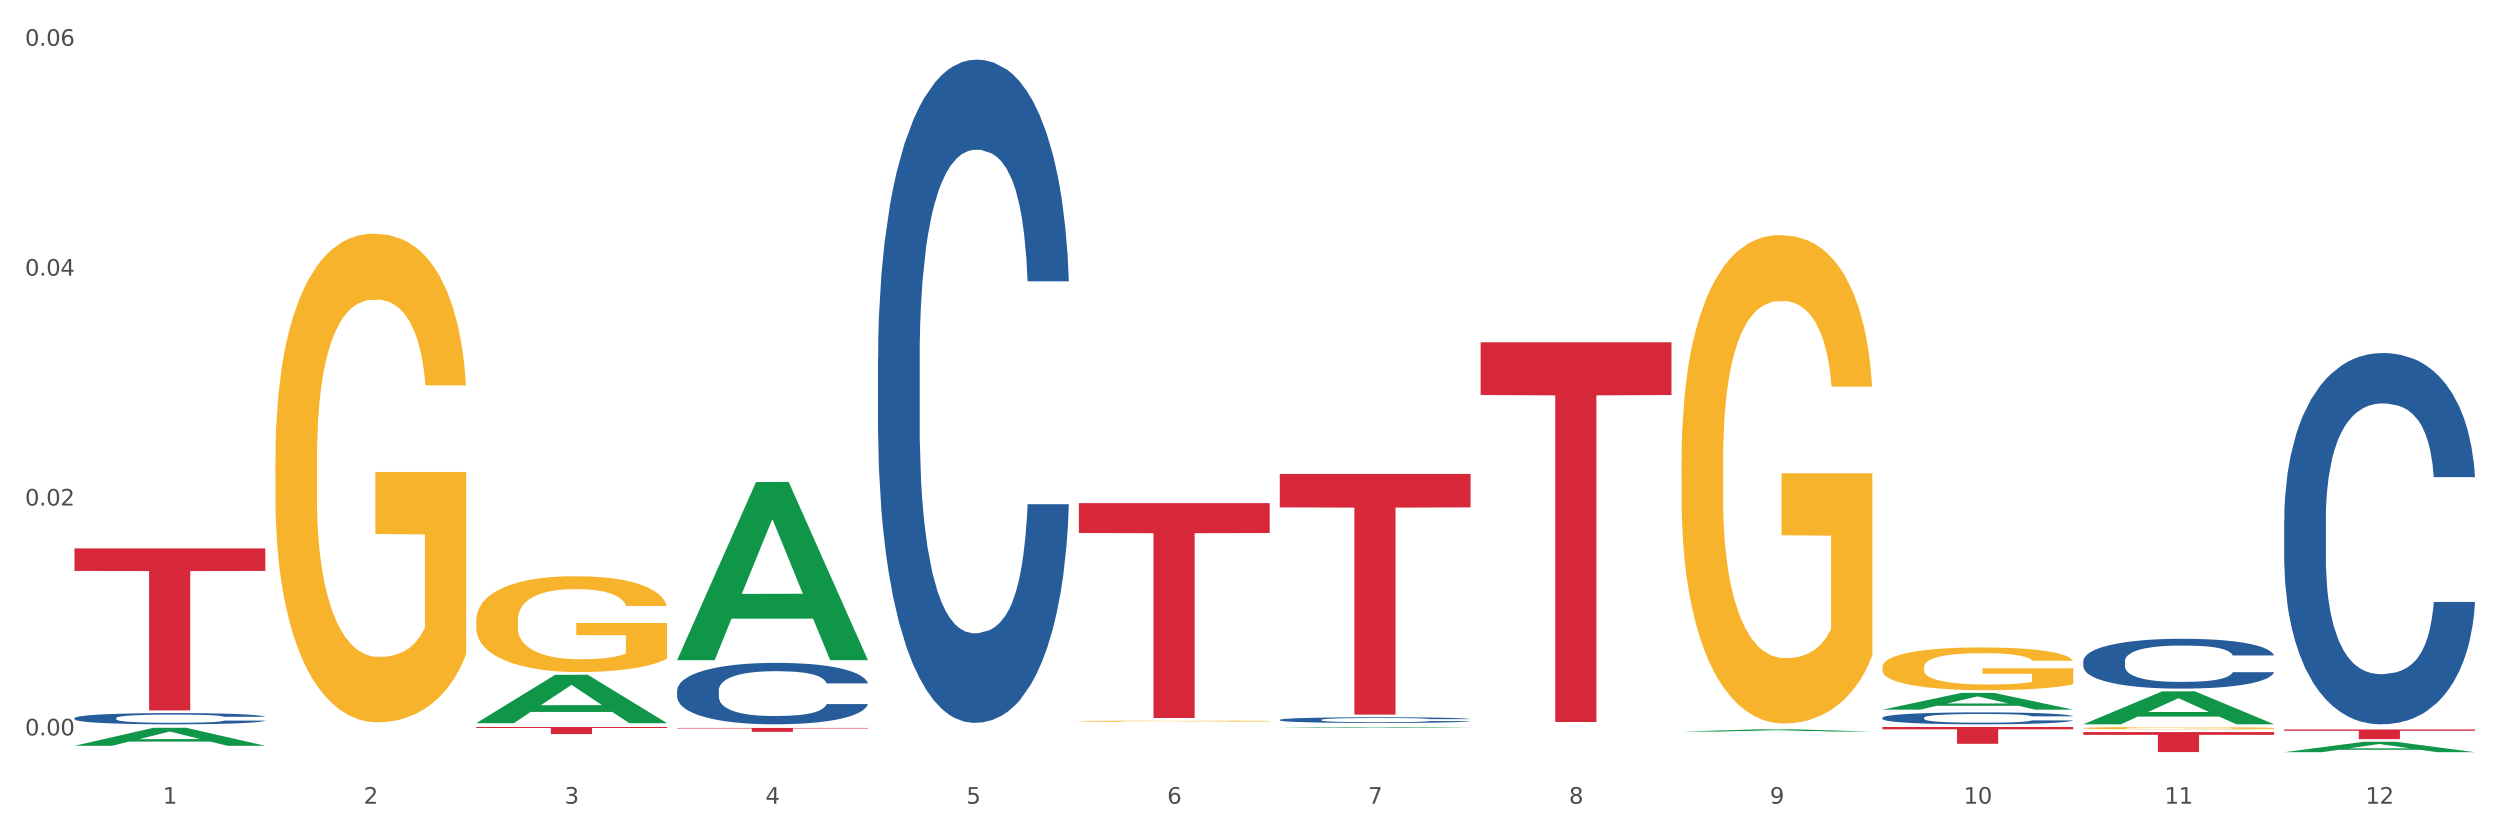 <?xml version="1.0" encoding="utf-8" standalone="no"?>
<!DOCTYPE svg PUBLIC "-//W3C//DTD SVG 1.1//EN"
  "http://www.w3.org/Graphics/SVG/1.1/DTD/svg11.dtd">
<svg xmlns:xlink="http://www.w3.org/1999/xlink" width="1080pt" height="360pt" viewBox="0 0 1080 360" xmlns="http://www.w3.org/2000/svg" version="1.1">
 <rect x="0" y="0" width="1080" height="360" fill="#333333" stroke="none"/>
 <defs>
  <style type="text/css">*{stroke-linejoin: round; stroke-linecap: butt}</style>
 </defs>
 <g id="figure_1">
  <g id="patch_1">
   <path d="M 0 360 
L 1080 360 
L 1080 0 
L 0 0 
z
" style="fill: #ffffff; stroke: #ffffff; stroke-linejoin: miter"/>
  </g>
  <g id="axes_1">
   <g id="matplotlib.axis_1">
    <g id="xtick_1">
     <g id="text_1">
      <!-- 1 -->
      <g style="fill: #4d4d4d" transform="translate(70.342 347.204) scale(0.096 -0.096)">
       <defs>
        <path id="DejaVuSans-31" d="M 794 531 
L 1825 531 
L 1825 4091 
L 703 3866 
L 703 4441 
L 1819 4666 
L 2450 4666 
L 2450 531 
L 3481 531 
L 3481 0 
L 794 0 
L 794 531 
z
" transform="scale(0.016)"/>
       </defs>
       <use xlink:href="#DejaVuSans-31"/>
      </g>
     </g>
    </g>
    <g id="xtick_2">
     <g id="text_2">
      <!-- 2 -->
      <g style="fill: #4d4d4d" transform="translate(157.122 347.204) scale(0.096 -0.096)">
       <defs>
        <path id="DejaVuSans-32" d="M 1228 531 
L 3431 531 
L 3431 0 
L 469 0 
L 469 531 
Q 828 903 1448 1529 
Q 2069 2156 2228 2338 
Q 2531 2678 2651 2914 
Q 2772 3150 2772 3378 
Q 2772 3750 2511 3984 
Q 2250 4219 1831 4219 
Q 1534 4219 1204 4116 
Q 875 4013 500 3803 
L 500 4441 
Q 881 4594 1212 4672 
Q 1544 4750 1819 4750 
Q 2544 4750 2975 4387 
Q 3406 4025 3406 3419 
Q 3406 3131 3298 2873 
Q 3191 2616 2906 2266 
Q 2828 2175 2409 1742 
Q 1991 1309 1228 531 
z
" transform="scale(0.016)"/>
       </defs>
       <use xlink:href="#DejaVuSans-32"/>
      </g>
     </g>
    </g>
    <g id="xtick_3">
     <g id="text_3">
      <!-- 3 -->
      <g style="fill: #4d4d4d" transform="translate(243.902 347.204) scale(0.096 -0.096)">
       <defs>
        <path id="DejaVuSans-33" d="M 2597 2516 
Q 3050 2419 3304 2112 
Q 3559 1806 3559 1356 
Q 3559 666 3084 287 
Q 2609 -91 1734 -91 
Q 1441 -91 1130 -33 
Q 819 25 488 141 
L 488 750 
Q 750 597 1062 519 
Q 1375 441 1716 441 
Q 2309 441 2620 675 
Q 2931 909 2931 1356 
Q 2931 1769 2642 2001 
Q 2353 2234 1838 2234 
L 1294 2234 
L 1294 2753 
L 1863 2753 
Q 2328 2753 2575 2939 
Q 2822 3125 2822 3475 
Q 2822 3834 2567 4026 
Q 2313 4219 1838 4219 
Q 1578 4219 1281 4162 
Q 984 4106 628 3988 
L 628 4550 
Q 988 4650 1302 4700 
Q 1616 4750 1894 4750 
Q 2613 4750 3031 4423 
Q 3450 4097 3450 3541 
Q 3450 3153 3228 2886 
Q 3006 2619 2597 2516 
z
" transform="scale(0.016)"/>
       </defs>
       <use xlink:href="#DejaVuSans-33"/>
      </g>
     </g>
    </g>
    <g id="xtick_4">
     <g id="text_4">
      <!-- 4 -->
      <g style="fill: #4d4d4d" transform="translate(330.683 347.204) scale(0.096 -0.096)">
       <defs>
        <path id="DejaVuSans-34" d="M 2419 4116 
L 825 1625 
L 2419 1625 
L 2419 4116 
z
M 2253 4666 
L 3047 4666 
L 3047 1625 
L 3713 1625 
L 3713 1100 
L 3047 1100 
L 3047 0 
L 2419 0 
L 2419 1100 
L 313 1100 
L 313 1709 
L 2253 4666 
z
" transform="scale(0.016)"/>
       </defs>
       <use xlink:href="#DejaVuSans-34"/>
      </g>
     </g>
    </g>
    <g id="xtick_5">
     <g id="text_5">
      <!-- 5 -->
      <g style="fill: #4d4d4d" transform="translate(417.463 347.204) scale(0.096 -0.096)">
       <defs>
        <path id="DejaVuSans-35" d="M 691 4666 
L 3169 4666 
L 3169 4134 
L 1269 4134 
L 1269 2991 
Q 1406 3038 1543 3061 
Q 1681 3084 1819 3084 
Q 2600 3084 3056 2656 
Q 3513 2228 3513 1497 
Q 3513 744 3044 326 
Q 2575 -91 1722 -91 
Q 1428 -91 1123 -41 
Q 819 9 494 109 
L 494 744 
Q 775 591 1075 516 
Q 1375 441 1709 441 
Q 2250 441 2565 725 
Q 2881 1009 2881 1497 
Q 2881 1984 2565 2268 
Q 2250 2553 1709 2553 
Q 1456 2553 1204 2497 
Q 953 2441 691 2322 
L 691 4666 
z
" transform="scale(0.016)"/>
       </defs>
       <use xlink:href="#DejaVuSans-35"/>
      </g>
     </g>
    </g>
    <g id="xtick_6">
     <g id="text_6">
      <!-- 6 -->
      <g style="fill: #4d4d4d" transform="translate(504.243 347.204) scale(0.096 -0.096)">
       <defs>
        <path id="DejaVuSans-36" d="M 2113 2584 
Q 1688 2584 1439 2293 
Q 1191 2003 1191 1497 
Q 1191 994 1439 701 
Q 1688 409 2113 409 
Q 2538 409 2786 701 
Q 3034 994 3034 1497 
Q 3034 2003 2786 2293 
Q 2538 2584 2113 2584 
z
M 3366 4563 
L 3366 3988 
Q 3128 4100 2886 4159 
Q 2644 4219 2406 4219 
Q 1781 4219 1451 3797 
Q 1122 3375 1075 2522 
Q 1259 2794 1537 2939 
Q 1816 3084 2150 3084 
Q 2853 3084 3261 2657 
Q 3669 2231 3669 1497 
Q 3669 778 3244 343 
Q 2819 -91 2113 -91 
Q 1303 -91 875 529 
Q 447 1150 447 2328 
Q 447 3434 972 4092 
Q 1497 4750 2381 4750 
Q 2619 4750 2861 4703 
Q 3103 4656 3366 4563 
z
" transform="scale(0.016)"/>
       </defs>
       <use xlink:href="#DejaVuSans-36"/>
      </g>
     </g>
    </g>
    <g id="xtick_7">
     <g id="text_7">
      <!-- 7 -->
      <g style="fill: #4d4d4d" transform="translate(591.024 347.204) scale(0.096 -0.096)">
       <defs>
        <path id="DejaVuSans-37" d="M 525 4666 
L 3525 4666 
L 3525 4397 
L 1831 0 
L 1172 0 
L 2766 4134 
L 525 4134 
L 525 4666 
z
" transform="scale(0.016)"/>
       </defs>
       <use xlink:href="#DejaVuSans-37"/>
      </g>
     </g>
    </g>
    <g id="xtick_8">
     <g id="text_8">
      <!-- 8 -->
      <g style="fill: #4d4d4d" transform="translate(677.804 347.204) scale(0.096 -0.096)">
       <defs>
        <path id="DejaVuSans-38" d="M 2034 2216 
Q 1584 2216 1326 1975 
Q 1069 1734 1069 1313 
Q 1069 891 1326 650 
Q 1584 409 2034 409 
Q 2484 409 2743 651 
Q 3003 894 3003 1313 
Q 3003 1734 2745 1975 
Q 2488 2216 2034 2216 
z
M 1403 2484 
Q 997 2584 770 2862 
Q 544 3141 544 3541 
Q 544 4100 942 4425 
Q 1341 4750 2034 4750 
Q 2731 4750 3128 4425 
Q 3525 4100 3525 3541 
Q 3525 3141 3298 2862 
Q 3072 2584 2669 2484 
Q 3125 2378 3379 2068 
Q 3634 1759 3634 1313 
Q 3634 634 3220 271 
Q 2806 -91 2034 -91 
Q 1263 -91 848 271 
Q 434 634 434 1313 
Q 434 1759 690 2068 
Q 947 2378 1403 2484 
z
M 1172 3481 
Q 1172 3119 1398 2916 
Q 1625 2713 2034 2713 
Q 2441 2713 2670 2916 
Q 2900 3119 2900 3481 
Q 2900 3844 2670 4047 
Q 2441 4250 2034 4250 
Q 1625 4250 1398 4047 
Q 1172 3844 1172 3481 
z
" transform="scale(0.016)"/>
       </defs>
       <use xlink:href="#DejaVuSans-38"/>
      </g>
     </g>
    </g>
    <g id="xtick_9">
     <g id="text_9">
      <!-- 9 -->
      <g style="fill: #4d4d4d" transform="translate(764.584 347.204) scale(0.096 -0.096)">
       <defs>
        <path id="DejaVuSans-39" d="M 703 97 
L 703 672 
Q 941 559 1184 500 
Q 1428 441 1663 441 
Q 2288 441 2617 861 
Q 2947 1281 2994 2138 
Q 2813 1869 2534 1725 
Q 2256 1581 1919 1581 
Q 1219 1581 811 2004 
Q 403 2428 403 3163 
Q 403 3881 828 4315 
Q 1253 4750 1959 4750 
Q 2769 4750 3195 4129 
Q 3622 3509 3622 2328 
Q 3622 1225 3098 567 
Q 2575 -91 1691 -91 
Q 1453 -91 1209 -44 
Q 966 3 703 97 
z
M 1959 2075 
Q 2384 2075 2632 2365 
Q 2881 2656 2881 3163 
Q 2881 3666 2632 3958 
Q 2384 4250 1959 4250 
Q 1534 4250 1286 3958 
Q 1038 3666 1038 3163 
Q 1038 2656 1286 2365 
Q 1534 2075 1959 2075 
z
" transform="scale(0.016)"/>
       </defs>
       <use xlink:href="#DejaVuSans-39"/>
      </g>
     </g>
    </g>
    <g id="xtick_10">
     <g id="text_10">
      <!-- 10 -->
      <g style="fill: #4d4d4d" transform="translate(848.311 347.204) scale(0.096 -0.096)">
       <defs>
        <path id="DejaVuSans-30" d="M 2034 4250 
Q 1547 4250 1301 3770 
Q 1056 3291 1056 2328 
Q 1056 1369 1301 889 
Q 1547 409 2034 409 
Q 2525 409 2770 889 
Q 3016 1369 3016 2328 
Q 3016 3291 2770 3770 
Q 2525 4250 2034 4250 
z
M 2034 4750 
Q 2819 4750 3233 4129 
Q 3647 3509 3647 2328 
Q 3647 1150 3233 529 
Q 2819 -91 2034 -91 
Q 1250 -91 836 529 
Q 422 1150 422 2328 
Q 422 3509 836 4129 
Q 1250 4750 2034 4750 
z
" transform="scale(0.016)"/>
       </defs>
       <use xlink:href="#DejaVuSans-31"/>
       <use xlink:href="#DejaVuSans-30" transform="translate(63.623 0)"/>
      </g>
     </g>
    </g>
    <g id="xtick_11">
     <g id="text_11">
      <!-- 11 -->
      <g style="fill: #4d4d4d" transform="translate(935.091 347.204) scale(0.096 -0.096)">
       <use xlink:href="#DejaVuSans-31"/>
       <use xlink:href="#DejaVuSans-31" transform="translate(63.623 0)"/>
      </g>
     </g>
    </g>
    <g id="xtick_12">
     <g id="text_12">
      <!-- 12 -->
      <g style="fill: #4d4d4d" transform="translate(1021.871 347.204) scale(0.096 -0.096)">
       <use xlink:href="#DejaVuSans-31"/>
       <use xlink:href="#DejaVuSans-32" transform="translate(63.623 0)"/>
      </g>
     </g>
    </g>
    <g id="xtick_13"/>
    <g id="xtick_14"/>
    <g id="xtick_15"/>
    <g id="xtick_16"/>
    <g id="xtick_17"/>
    <g id="xtick_18"/>
    <g id="xtick_19"/>
    <g id="xtick_20"/>
    <g id="xtick_21"/>
    <g id="xtick_22"/>
    <g id="xtick_23"/>
   </g>
   <g id="matplotlib.axis_2">
    <g id="ytick_1">
     <g id="text_13">
      <!-- 0.00 -->
      <g style="fill: #4d4d4d" transform="translate(10.8 317.703) scale(0.096 -0.096)">
       <defs>
        <path id="DejaVuSans-2e" d="M 684 794 
L 1344 794 
L 1344 0 
L 684 0 
L 684 794 
z
" transform="scale(0.016)"/>
       </defs>
       <use xlink:href="#DejaVuSans-30"/>
       <use xlink:href="#DejaVuSans-2e" transform="translate(63.623 0)"/>
       <use xlink:href="#DejaVuSans-30" transform="translate(95.41 0)"/>
       <use xlink:href="#DejaVuSans-30" transform="translate(159.033 0)"/>
      </g>
     </g>
    </g>
    <g id="ytick_2">
     <g id="text_14">
      <!-- 0.02 -->
      <g style="fill: #4d4d4d" transform="translate(10.8 218.396) scale(0.096 -0.096)">
       <use xlink:href="#DejaVuSans-30"/>
       <use xlink:href="#DejaVuSans-2e" transform="translate(63.623 0)"/>
       <use xlink:href="#DejaVuSans-30" transform="translate(95.41 0)"/>
       <use xlink:href="#DejaVuSans-32" transform="translate(159.033 0)"/>
      </g>
     </g>
    </g>
    <g id="ytick_3">
     <g id="text_15">
      <!-- 0.04 -->
      <g style="fill: #4d4d4d" transform="translate(10.8 119.09) scale(0.096 -0.096)">
       <use xlink:href="#DejaVuSans-30"/>
       <use xlink:href="#DejaVuSans-2e" transform="translate(63.623 0)"/>
       <use xlink:href="#DejaVuSans-30" transform="translate(95.41 0)"/>
       <use xlink:href="#DejaVuSans-34" transform="translate(159.033 0)"/>
      </g>
     </g>
    </g>
    <g id="ytick_4">
     <g id="text_16">
      <!-- 0.06 -->
      <g style="fill: #4d4d4d" transform="translate(10.8 19.783) scale(0.096 -0.096)">
       <use xlink:href="#DejaVuSans-30"/>
       <use xlink:href="#DejaVuSans-2e" transform="translate(63.623 0)"/>
       <use xlink:href="#DejaVuSans-30" transform="translate(95.41 0)"/>
       <use xlink:href="#DejaVuSans-36" transform="translate(159.033 0)"/>
      </g>
     </g>
    </g>
    <g id="ytick_5"/>
    <g id="ytick_6"/>
    <g id="ytick_7"/>
   </g>
   <g id="PolyCollection_1">
    <path d="M 32.175 322.18 
L 32.26 322.173 
L 66.256 314.401 
L 80.365 314.394 
L 114.616 322.195 
L 98.298 322.195 
L 90.904 320.378 
L 55.803 320.378 
L 55.548 320.407 
L 48.408 322.195 
L 32.175 322.195 
L 32.175 322.18 
L 60.222 319.294 
L 86.484 319.287 
L 73.481 316.057 
L 73.311 316.042 
L 73.141 316.064 
L 60.137 319.287 
L 60.222 319.294 
L 32.175 322.18 
z
" clip-path="url(#pba34e14794)" style="fill: #109648"/>
    <path d="M 292.516 314.468 
L 374.957 314.468 
L 374.957 314.703 
L 342.528 314.705 
L 342.528 316.16 
L 324.75 316.16 
L 324.75 314.705 
L 292.516 314.703 
L 292.516 314.47 
L 292.516 314.468 
z
" clip-path="url(#pba34e14794)" style="fill: #d62839"/>
    <path d="M 466.077 217.361 
L 548.518 217.361 
L 548.518 230.259 
L 516.088 230.346 
L 516.088 310.174 
L 498.311 310.174 
L 498.311 230.346 
L 466.077 230.259 
L 466.077 217.448 
L 466.077 217.361 
z
" clip-path="url(#pba34e14794)" style="fill: #d62839"/>
    <path d="M 552.857 204.747 
L 635.298 204.747 
L 635.298 219.193 
L 602.869 219.29 
L 602.869 308.697 
L 585.091 308.697 
L 585.091 219.29 
L 552.857 219.193 
L 552.857 204.845 
L 552.857 204.747 
z
" clip-path="url(#pba34e14794)" style="fill: #d62839"/>
    <path d="M 639.637 147.854 
L 722.079 147.854 
L 722.079 170.65 
L 689.649 170.804 
L 689.649 311.892 
L 671.872 311.892 
L 671.872 170.804 
L 639.637 170.65 
L 639.637 148.008 
L 639.637 147.854 
z
" clip-path="url(#pba34e14794)" style="fill: #d62839"/>
    <path d="M 813.198 314.056 
L 895.639 314.056 
L 895.639 315.065 
L 863.21 315.072 
L 863.21 321.317 
L 845.432 321.317 
L 845.432 315.072 
L 813.198 315.065 
L 813.198 314.063 
L 813.198 314.056 
z
" clip-path="url(#pba34e14794)" style="fill: #d62839"/>
    <path d="M 899.978 316.267 
L 982.42 316.267 
L 982.42 317.467 
L 949.99 317.475 
L 949.99 324.901 
L 932.213 324.901 
L 932.213 317.475 
L 899.978 317.467 
L 899.978 316.275 
L 899.978 316.267 
z
" clip-path="url(#pba34e14794)" style="fill: #d62839"/>
    <path d="M 986.759 315.132 
L 1069.2 315.132 
L 1069.2 315.713 
L 1036.77 315.717 
L 1036.77 319.312 
L 1018.993 319.312 
L 1018.993 315.717 
L 986.759 315.713 
L 986.759 315.136 
L 986.759 315.132 
z
" clip-path="url(#pba34e14794)" style="fill: #d62839"/>
    <path d="M 32.175 310.229 
L 32.272 310.224 
L 32.272 310.1 
L 32.565 309.932 
L 33.637 309.621 
L 35.001 309.386 
L 37.34 309.112 
L 38.607 308.996 
L 40.263 308.868 
L 43.674 308.659 
L 47.572 308.482 
L 50.3 308.384 
L 52.347 308.322 
L 56.927 308.211 
L 59.558 308.163 
L 62.287 308.123 
L 64.625 308.096 
L 68.523 308.065 
L 71.642 308.052 
L 75.247 308.047 
L 78.268 308.052 
L 82.263 308.07 
L 88.11 308.123 
L 90.352 308.154 
L 93.373 308.207 
L 96.491 308.278 
L 99.025 308.349 
L 101.948 308.451 
L 104.969 308.584 
L 107.892 308.752 
L 109.939 308.908 
L 111.595 309.072 
L 113.057 309.271 
L 114.129 309.488 
L 114.616 309.67 
L 96.783 309.67 
L 96.296 309.506 
L 95.322 309.329 
L 94.347 309.209 
L 93.275 309.112 
L 91.619 309.001 
L 90.157 308.93 
L 87.721 308.846 
L 85.479 308.792 
L 83.628 308.761 
L 81.386 308.735 
L 76.611 308.708 
L 73.201 308.708 
L 71.057 308.717 
L 68.426 308.739 
L 66.184 308.77 
L 63.553 308.823 
L 61.507 308.881 
L 59.461 308.956 
L 58.291 309.01 
L 56.537 309.107 
L 55.368 309.187 
L 53.809 309.324 
L 52.932 309.422 
L 51.372 309.675 
L 50.69 309.861 
L 50.398 309.989 
L 50.203 310.131 
L 50.203 310.823 
L 50.788 311.133 
L 51.275 311.266 
L 52.054 311.417 
L 53.516 311.612 
L 55.66 311.803 
L 57.901 311.94 
L 59.753 312.025 
L 61.507 312.087 
L 63.261 312.136 
L 65.405 312.18 
L 67.159 312.206 
L 69.79 312.233 
L 72.908 312.246 
L 75.345 312.246 
L 80.314 312.224 
L 82.556 312.202 
L 84.7 312.171 
L 87.038 312.122 
L 88.89 312.069 
L 89.962 312.029 
L 91.716 311.945 
L 93.08 311.856 
L 94.25 311.754 
L 95.029 311.666 
L 95.906 311.533 
L 96.588 311.382 
L 96.783 311.302 
L 114.616 311.302 
L 114.227 311.462 
L 113.544 311.617 
L 112.18 311.825 
L 111.108 311.945 
L 109.452 312.091 
L 107.697 312.215 
L 105.261 312.353 
L 103.02 312.455 
L 100.681 312.543 
L 98.148 312.623 
L 93.567 312.734 
L 91.911 312.765 
L 88.403 312.818 
L 85.674 312.849 
L 81.679 312.88 
L 77.586 312.898 
L 73.298 312.903 
L 69.498 312.894 
L 65.307 312.867 
L 62.676 312.841 
L 59.753 312.801 
L 56.342 312.739 
L 53.126 312.663 
L 50.105 312.574 
L 47.279 312.473 
L 44.648 312.357 
L 41.238 312.167 
L 38.704 311.98 
L 36.853 311.807 
L 35.586 311.661 
L 34.319 311.475 
L 33.637 311.346 
L 32.565 311.036 
L 32.175 310.748 
L 32.175 310.229 
z
" clip-path="url(#pba34e14794)" style="fill: #255c99"/>
    <path d="M 292.516 298.285 
L 292.613 298.261 
L 292.613 297.582 
L 292.906 296.661 
L 293.978 294.964 
L 295.342 293.679 
L 297.681 292.176 
L 298.948 291.546 
L 300.604 290.843 
L 304.015 289.704 
L 307.913 288.734 
L 310.641 288.201 
L 312.688 287.862 
L 317.268 287.255 
L 319.899 286.989 
L 322.628 286.771 
L 324.966 286.625 
L 328.864 286.456 
L 331.983 286.383 
L 335.588 286.359 
L 338.609 286.383 
L 342.604 286.48 
L 348.451 286.771 
L 350.693 286.94 
L 353.714 287.231 
L 356.832 287.619 
L 359.366 288.007 
L 362.289 288.564 
L 365.31 289.292 
L 368.233 290.213 
L 370.28 291.061 
L 371.936 291.958 
L 373.398 293.049 
L 374.47 294.237 
L 374.957 295.231 
L 357.124 295.231 
L 356.637 294.334 
L 355.663 293.364 
L 354.688 292.71 
L 353.616 292.176 
L 351.96 291.57 
L 350.498 291.183 
L 348.062 290.722 
L 345.82 290.431 
L 343.969 290.261 
L 341.727 290.116 
L 336.952 289.97 
L 333.542 289.97 
L 331.398 290.019 
L 328.767 290.14 
L 326.525 290.31 
L 323.894 290.601 
L 321.848 290.916 
L 319.802 291.328 
L 318.632 291.619 
L 316.878 292.152 
L 315.709 292.589 
L 314.15 293.34 
L 313.273 293.873 
L 311.713 295.255 
L 311.031 296.273 
L 310.739 296.976 
L 310.544 297.752 
L 310.544 301.534 
L 311.129 303.23 
L 311.616 303.958 
L 312.395 304.782 
L 313.857 305.848 
L 316.001 306.891 
L 318.242 307.642 
L 320.094 308.103 
L 321.848 308.442 
L 323.602 308.709 
L 325.746 308.951 
L 327.5 309.097 
L 330.131 309.242 
L 333.249 309.315 
L 335.686 309.315 
L 340.655 309.194 
L 342.897 309.073 
L 345.041 308.903 
L 347.379 308.636 
L 349.231 308.345 
L 350.303 308.127 
L 352.057 307.667 
L 353.421 307.182 
L 354.591 306.624 
L 355.37 306.139 
L 356.247 305.412 
L 356.929 304.588 
L 357.124 304.152 
L 374.957 304.152 
L 374.568 305.024 
L 373.885 305.873 
L 372.521 307.012 
L 371.449 307.667 
L 369.793 308.466 
L 368.038 309.145 
L 365.602 309.897 
L 363.361 310.454 
L 361.022 310.939 
L 358.489 311.375 
L 353.908 311.981 
L 352.252 312.151 
L 348.744 312.442 
L 346.015 312.612 
L 342.02 312.781 
L 337.927 312.878 
L 333.639 312.903 
L 329.839 312.854 
L 325.648 312.709 
L 323.017 312.563 
L 320.094 312.345 
L 316.683 312.006 
L 313.467 311.594 
L 310.447 311.109 
L 307.621 310.551 
L 304.989 309.921 
L 301.579 308.879 
L 299.045 307.86 
L 297.194 306.915 
L 295.927 306.115 
L 294.66 305.097 
L 293.978 304.394 
L 292.906 302.697 
L 292.516 301.121 
L 292.516 298.285 
z
" clip-path="url(#pba34e14794)" style="fill: #255c99"/>
    <path d="M 899.978 314.545 
L 900.076 314.544 
L 900.076 314.509 
L 900.27 314.479 
L 901.244 314.407 
L 902.704 314.347 
L 903.774 314.315 
L 904.845 314.289 
L 906.11 314.263 
L 907.668 314.236 
L 910.49 314.196 
L 912.242 314.176 
L 914.384 314.154 
L 918.277 314.123 
L 921.1 314.106 
L 924.02 314.092 
L 928.789 314.074 
L 931.904 314.066 
L 935.213 314.061 
L 939.204 314.057 
L 942.221 314.056 
L 948.84 314.059 
L 954.485 314.067 
L 957.21 314.074 
L 960.714 314.086 
L 962.564 314.093 
L 965.581 314.109 
L 968.696 314.129 
L 970.837 314.147 
L 974.049 314.179 
L 976.482 314.212 
L 978.721 314.253 
L 979.889 314.281 
L 980.765 314.307 
L 981.544 314.337 
L 982.322 314.384 
L 964.802 314.384 
L 964.121 314.351 
L 963.05 314.319 
L 961.493 314.288 
L 960.13 314.268 
L 957.794 314.244 
L 955.653 314.229 
L 953.414 314.217 
L 950.689 314.208 
L 948.548 314.203 
L 945.53 314.199 
L 939.593 314.2 
L 935.602 314.208 
L 932.877 314.217 
L 931.125 314.226 
L 929.568 314.236 
L 927.816 314.249 
L 925.772 314.269 
L 924.312 314.288 
L 922.852 314.311 
L 921.684 314.334 
L 920.613 314.361 
L 919.737 314.39 
L 919.056 314.42 
L 918.472 314.457 
L 917.985 314.518 
L 917.985 314.65 
L 918.18 314.68 
L 918.666 314.72 
L 919.25 314.75 
L 920.224 314.785 
L 921.1 314.81 
L 922.754 314.844 
L 924.604 314.873 
L 926.064 314.892 
L 927.524 314.907 
L 930.054 314.929 
L 932.877 314.946 
L 935.31 314.957 
L 938.62 314.966 
L 940.858 314.97 
L 942.805 314.972 
L 947.574 314.972 
L 950.981 314.969 
L 954.777 314.962 
L 957.697 314.954 
L 960.13 314.943 
L 962.856 314.926 
L 964.608 314.909 
L 964.608 314.707 
L 943.194 314.706 
L 943.194 314.572 
L 982.42 314.572 
L 982.42 314.966 
L 980.765 314.986 
L 978.916 315.005 
L 976.969 315.021 
L 974.049 315.042 
L 970.545 315.061 
L 967.43 315.074 
L 964.121 315.086 
L 960.228 315.097 
L 955.166 315.106 
L 952.052 315.11 
L 948.158 315.113 
L 943.584 315.114 
L 939.593 315.112 
L 935.7 315.107 
L 931.612 315.099 
L 927.621 315.086 
L 924.604 315.073 
L 921.586 315.058 
L 918.374 315.038 
L 915.844 315.018 
L 913.897 315.001 
L 911.756 314.979 
L 909.42 314.95 
L 907.668 314.924 
L 906.11 314.897 
L 904.456 314.862 
L 903.288 314.832 
L 902.12 314.794 
L 901.438 314.766 
L 900.66 314.723 
L 900.076 314.662 
L 899.978 314.545 
z
" clip-path="url(#pba34e14794)" style="fill: #f7b32b"/>
    <path d="M 813.198 288.233 
L 813.295 288.216 
L 813.295 287.609 
L 813.49 287.085 
L 814.463 285.82 
L 815.923 284.774 
L 816.994 284.217 
L 818.065 283.761 
L 819.33 283.306 
L 820.887 282.833 
L 823.71 282.141 
L 825.462 281.787 
L 827.603 281.416 
L 831.497 280.876 
L 834.319 280.572 
L 837.239 280.319 
L 842.009 280.015 
L 845.123 279.88 
L 848.433 279.779 
L 852.423 279.712 
L 855.441 279.695 
L 862.059 279.745 
L 867.705 279.897 
L 870.43 280.015 
L 873.934 280.218 
L 875.783 280.353 
L 878.801 280.623 
L 881.915 280.977 
L 884.057 281.281 
L 887.269 281.855 
L 889.702 282.428 
L 891.941 283.137 
L 893.109 283.626 
L 893.985 284.082 
L 894.763 284.605 
L 895.542 285.432 
L 878.022 285.432 
L 877.341 284.841 
L 876.27 284.284 
L 874.713 283.744 
L 873.35 283.407 
L 871.014 282.985 
L 868.873 282.715 
L 866.634 282.513 
L 863.909 282.344 
L 861.767 282.26 
L 858.75 282.192 
L 852.813 282.209 
L 848.822 282.344 
L 846.097 282.513 
L 844.345 282.665 
L 842.787 282.833 
L 841.035 283.069 
L 838.991 283.424 
L 837.531 283.744 
L 836.071 284.149 
L 834.903 284.554 
L 833.833 285.027 
L 832.957 285.533 
L 832.275 286.056 
L 831.691 286.697 
L 831.205 287.76 
L 831.205 290.072 
L 831.399 290.595 
L 831.886 291.287 
L 832.47 291.81 
L 833.443 292.434 
L 834.319 292.856 
L 835.974 293.464 
L 837.823 293.97 
L 839.283 294.29 
L 840.743 294.56 
L 843.274 294.932 
L 846.097 295.235 
L 848.53 295.421 
L 851.839 295.59 
L 854.078 295.657 
L 856.025 295.691 
L 860.794 295.691 
L 864.201 295.64 
L 867.997 295.522 
L 870.917 295.37 
L 873.35 295.185 
L 876.075 294.881 
L 877.827 294.594 
L 877.827 291.068 
L 856.414 291.051 
L 856.414 288.705 
L 895.639 288.705 
L 895.639 295.59 
L 893.985 295.944 
L 892.135 296.265 
L 890.189 296.552 
L 887.269 296.906 
L 883.765 297.243 
L 880.65 297.48 
L 877.341 297.682 
L 873.447 297.868 
L 868.386 298.036 
L 865.271 298.104 
L 861.378 298.155 
L 856.803 298.171 
L 852.813 298.138 
L 848.919 298.053 
L 844.831 297.901 
L 840.841 297.682 
L 837.823 297.463 
L 834.806 297.193 
L 831.594 296.838 
L 829.063 296.501 
L 827.117 296.197 
L 824.975 295.809 
L 822.639 295.303 
L 820.887 294.847 
L 819.33 294.375 
L 817.675 293.767 
L 816.507 293.244 
L 815.339 292.586 
L 814.658 292.097 
L 813.879 291.338 
L 813.295 290.275 
L 813.198 288.233 
z
" clip-path="url(#pba34e14794)" style="fill: #f7b32b"/>
    <path d="M 726.418 199.045 
L 726.515 198.852 
L 726.515 191.914 
L 726.71 185.94 
L 727.683 171.486 
L 729.143 159.537 
L 730.214 153.177 
L 731.284 147.973 
L 732.55 142.77 
L 734.107 137.373 
L 736.93 129.472 
L 738.682 125.424 
L 740.823 121.184 
L 744.716 115.017 
L 747.539 111.548 
L 750.459 108.657 
L 755.228 105.188 
L 758.343 103.647 
L 761.652 102.49 
L 765.643 101.719 
L 768.66 101.527 
L 775.279 102.105 
L 780.924 103.839 
L 783.65 105.188 
L 787.154 107.501 
L 789.003 109.043 
L 792.02 112.126 
L 795.135 116.174 
L 797.276 119.643 
L 800.488 126.195 
L 802.922 132.748 
L 805.16 140.842 
L 806.328 146.431 
L 807.204 151.635 
L 807.983 157.609 
L 808.762 167.053 
L 791.242 167.053 
L 790.56 160.307 
L 789.49 153.948 
L 787.932 147.78 
L 786.57 143.926 
L 784.234 139.108 
L 782.092 136.024 
L 779.854 133.712 
L 777.128 131.784 
L 774.987 130.821 
L 771.97 130.05 
L 766.032 130.242 
L 762.042 131.784 
L 759.316 133.712 
L 757.564 135.446 
L 756.007 137.373 
L 754.255 140.071 
L 752.211 144.119 
L 750.751 147.78 
L 749.291 152.406 
L 748.123 157.031 
L 747.052 162.427 
L 746.176 168.209 
L 745.495 174.184 
L 744.911 181.507 
L 744.424 193.649 
L 744.424 220.052 
L 744.619 226.027 
L 745.106 233.928 
L 745.69 239.903 
L 746.663 247.033 
L 747.539 251.852 
L 749.194 258.79 
L 751.043 264.571 
L 752.503 268.233 
L 753.963 271.317 
L 756.494 275.557 
L 759.316 279.026 
L 761.75 281.146 
L 765.059 283.073 
L 767.298 283.844 
L 769.244 284.229 
L 774.014 284.229 
L 777.42 283.651 
L 781.216 282.302 
L 784.136 280.568 
L 786.57 278.448 
L 789.295 274.979 
L 791.047 271.702 
L 791.047 231.423 
L 769.634 231.23 
L 769.634 204.441 
L 808.859 204.441 
L 808.859 283.073 
L 807.204 287.12 
L 805.355 290.782 
L 803.408 294.058 
L 800.488 298.105 
L 796.984 301.96 
L 793.87 304.658 
L 790.56 306.971 
L 786.667 309.091 
L 781.606 311.018 
L 778.491 311.789 
L 774.598 312.367 
L 770.023 312.56 
L 766.032 312.174 
L 762.139 311.211 
L 758.051 309.476 
L 754.06 306.971 
L 751.043 304.465 
L 748.026 301.382 
L 744.814 297.335 
L 742.283 293.48 
L 740.336 290.011 
L 738.195 285.578 
L 735.859 279.797 
L 734.107 274.593 
L 732.55 269.197 
L 730.895 262.259 
L 729.727 256.284 
L 728.559 248.768 
L 727.878 243.179 
L 727.099 234.506 
L 726.515 222.365 
L 726.418 199.045 
z
" clip-path="url(#pba34e14794)" style="fill: #f7b32b"/>
    <path d="M 466.077 311.556 
L 466.174 311.556 
L 466.174 311.54 
L 466.369 311.526 
L 467.342 311.492 
L 468.802 311.464 
L 469.873 311.449 
L 470.943 311.436 
L 472.209 311.424 
L 473.766 311.412 
L 476.589 311.393 
L 478.341 311.384 
L 480.482 311.374 
L 484.375 311.359 
L 487.198 311.351 
L 490.118 311.344 
L 494.887 311.336 
L 498.002 311.333 
L 501.311 311.33 
L 505.302 311.328 
L 508.319 311.328 
L 514.938 311.329 
L 520.583 311.333 
L 523.309 311.336 
L 526.813 311.342 
L 528.662 311.345 
L 531.679 311.352 
L 534.794 311.362 
L 536.935 311.37 
L 540.147 311.385 
L 542.581 311.401 
L 544.819 311.42 
L 545.987 311.433 
L 546.863 311.445 
L 547.642 311.459 
L 548.421 311.481 
L 530.901 311.481 
L 530.219 311.465 
L 529.149 311.45 
L 527.591 311.436 
L 526.229 311.427 
L 523.893 311.416 
L 521.751 311.408 
L 519.513 311.403 
L 516.787 311.399 
L 514.646 311.396 
L 511.629 311.394 
L 505.691 311.395 
L 501.701 311.399 
L 498.975 311.403 
L 497.223 311.407 
L 495.666 311.412 
L 493.914 311.418 
L 491.87 311.427 
L 490.41 311.436 
L 488.95 311.447 
L 487.782 311.458 
L 486.711 311.47 
L 485.835 311.484 
L 485.154 311.498 
L 484.57 311.515 
L 484.083 311.544 
L 484.083 311.606 
L 484.278 311.62 
L 484.765 311.638 
L 485.349 311.652 
L 486.322 311.669 
L 487.198 311.68 
L 488.853 311.696 
L 490.702 311.71 
L 492.162 311.718 
L 493.622 311.726 
L 496.153 311.736 
L 498.975 311.744 
L 501.409 311.749 
L 504.718 311.753 
L 506.957 311.755 
L 508.903 311.756 
L 513.673 311.756 
L 517.079 311.755 
L 520.875 311.751 
L 523.795 311.747 
L 526.229 311.742 
L 528.954 311.734 
L 530.706 311.727 
L 530.706 311.632 
L 509.293 311.632 
L 509.293 311.569 
L 548.518 311.569 
L 548.518 311.753 
L 546.863 311.763 
L 545.014 311.771 
L 543.067 311.779 
L 540.147 311.789 
L 536.643 311.798 
L 533.529 311.804 
L 530.219 311.809 
L 526.326 311.814 
L 521.265 311.819 
L 518.15 311.821 
L 514.257 311.822 
L 509.682 311.822 
L 505.691 311.822 
L 501.798 311.819 
L 497.71 311.815 
L 493.719 311.809 
L 490.702 311.803 
L 487.685 311.796 
L 484.473 311.787 
L 481.942 311.778 
L 479.995 311.77 
L 477.854 311.759 
L 475.518 311.746 
L 473.766 311.733 
L 472.209 311.721 
L 470.554 311.704 
L 469.386 311.69 
L 468.218 311.673 
L 467.537 311.66 
L 466.758 311.639 
L 466.174 311.611 
L 466.077 311.556 
z
" clip-path="url(#pba34e14794)" style="fill: #f7b32b"/>
    <path d="M 205.736 268.068 
L 205.833 268.03 
L 205.833 266.669 
L 206.028 265.497 
L 207.001 262.661 
L 208.461 260.317 
L 209.532 259.069 
L 210.602 258.048 
L 211.868 257.028 
L 213.425 255.969 
L 216.248 254.419 
L 218 253.625 
L 220.141 252.793 
L 224.034 251.583 
L 226.857 250.902 
L 229.777 250.335 
L 234.546 249.655 
L 237.661 249.352 
L 240.97 249.125 
L 244.961 248.974 
L 247.978 248.936 
L 254.597 249.05 
L 260.242 249.39 
L 262.968 249.655 
L 266.472 250.108 
L 268.321 250.411 
L 271.338 251.016 
L 274.453 251.81 
L 276.594 252.49 
L 279.806 253.776 
L 282.24 255.061 
L 284.478 256.649 
L 285.646 257.746 
L 286.522 258.767 
L 287.301 259.939 
L 288.08 261.792 
L 270.56 261.792 
L 269.878 260.468 
L 268.808 259.22 
L 267.25 258.011 
L 265.888 257.254 
L 263.552 256.309 
L 261.41 255.704 
L 259.172 255.251 
L 256.446 254.872 
L 254.305 254.683 
L 251.288 254.532 
L 245.35 254.57 
L 241.36 254.872 
L 238.634 255.251 
L 236.882 255.591 
L 235.325 255.969 
L 233.573 256.498 
L 231.529 257.292 
L 230.069 258.011 
L 228.609 258.918 
L 227.441 259.825 
L 226.37 260.884 
L 225.494 262.018 
L 224.813 263.19 
L 224.229 264.627 
L 223.742 267.009 
L 223.742 272.189 
L 223.937 273.361 
L 224.424 274.911 
L 225.008 276.083 
L 225.981 277.482 
L 226.857 278.428 
L 228.512 279.789 
L 230.361 280.923 
L 231.821 281.641 
L 233.281 282.246 
L 235.812 283.078 
L 238.634 283.759 
L 241.068 284.175 
L 244.377 284.553 
L 246.616 284.704 
L 248.562 284.779 
L 253.332 284.779 
L 256.738 284.666 
L 260.534 284.401 
L 263.454 284.061 
L 265.888 283.645 
L 268.613 282.965 
L 270.365 282.322 
L 270.365 274.42 
L 248.952 274.382 
L 248.952 269.126 
L 288.177 269.126 
L 288.177 284.553 
L 286.522 285.347 
L 284.673 286.065 
L 282.726 286.708 
L 279.806 287.502 
L 276.302 288.258 
L 273.188 288.787 
L 269.878 289.241 
L 265.985 289.657 
L 260.924 290.035 
L 257.809 290.186 
L 253.916 290.3 
L 249.341 290.337 
L 245.35 290.262 
L 241.457 290.073 
L 237.369 289.732 
L 233.378 289.241 
L 230.361 288.749 
L 227.344 288.144 
L 224.132 287.35 
L 221.601 286.594 
L 219.654 285.914 
L 217.513 285.044 
L 215.177 283.91 
L 213.425 282.889 
L 211.868 281.83 
L 210.213 280.469 
L 209.045 279.297 
L 207.877 277.823 
L 207.196 276.726 
L 206.417 275.025 
L 205.833 272.643 
L 205.736 268.068 
z
" clip-path="url(#pba34e14794)" style="fill: #f7b32b"/>
    <path d="M 379.296 154.503 
L 379.394 154.241 
L 379.394 146.914 
L 379.686 136.971 
L 380.758 118.654 
L 382.122 104.785 
L 384.461 88.561 
L 385.728 81.758 
L 387.385 74.169 
L 390.795 61.87 
L 394.693 51.404 
L 397.422 45.647 
L 399.468 41.983 
L 404.048 35.441 
L 406.679 32.563 
L 409.408 30.208 
L 411.747 28.638 
L 415.645 26.806 
L 418.763 26.021 
L 422.369 25.759 
L 425.389 26.021 
L 429.385 27.068 
L 435.232 30.208 
L 437.473 32.04 
L 440.494 35.18 
L 443.612 39.367 
L 446.146 43.553 
L 449.069 49.572 
L 452.09 57.422 
L 455.014 67.366 
L 457.06 76.524 
L 458.717 86.206 
L 460.178 97.981 
L 461.25 110.803 
L 461.738 121.532 
L 443.905 121.532 
L 443.417 111.85 
L 442.443 101.383 
L 441.468 94.318 
L 440.396 88.561 
L 438.74 82.019 
L 437.278 77.833 
L 434.842 72.861 
L 432.601 69.721 
L 430.749 67.889 
L 428.508 66.319 
L 423.733 64.749 
L 420.322 64.749 
L 418.178 65.272 
L 415.547 66.581 
L 413.306 68.412 
L 410.675 71.552 
L 408.628 74.954 
L 406.582 79.403 
L 405.413 82.543 
L 403.658 88.3 
L 402.489 93.01 
L 400.93 101.122 
L 400.053 106.878 
L 398.494 121.794 
L 397.812 132.784 
L 397.519 140.373 
L 397.324 148.746 
L 397.324 189.567 
L 397.909 207.884 
L 398.396 215.735 
L 399.176 224.632 
L 400.638 236.145 
L 402.781 247.397 
L 405.023 255.509 
L 406.874 260.481 
L 408.628 264.144 
L 410.382 267.023 
L 412.526 269.639 
L 414.28 271.209 
L 416.911 272.779 
L 420.03 273.564 
L 422.466 273.564 
L 427.436 272.256 
L 429.677 270.948 
L 431.821 269.116 
L 434.16 266.238 
L 436.011 263.098 
L 437.083 260.742 
L 438.837 255.771 
L 440.202 250.537 
L 441.371 244.519 
L 442.151 239.285 
L 443.028 231.435 
L 443.71 222.538 
L 443.905 217.828 
L 461.738 217.828 
L 461.348 227.248 
L 460.666 236.407 
L 459.301 248.705 
L 458.23 255.771 
L 456.573 264.406 
L 454.819 271.733 
L 452.383 279.845 
L 450.141 285.863 
L 447.803 291.097 
L 445.269 295.807 
L 440.689 302.349 
L 439.032 304.18 
L 435.524 307.32 
L 432.795 309.152 
L 428.8 310.984 
L 424.707 312.031 
L 420.42 312.292 
L 416.619 311.769 
L 412.429 310.199 
L 409.798 308.629 
L 406.874 306.274 
L 403.464 302.61 
L 400.248 298.162 
L 397.227 292.928 
L 394.401 286.91 
L 391.77 280.106 
L 388.359 268.854 
L 385.825 257.864 
L 383.974 247.659 
L 382.707 239.024 
L 381.44 228.033 
L 380.758 220.445 
L 379.686 202.128 
L 379.296 185.119 
L 379.296 154.503 
z
" clip-path="url(#pba34e14794)" style="fill: #255c99"/>
    <path d="M 552.857 310.959 
L 552.954 310.957 
L 552.954 310.894 
L 553.247 310.808 
L 554.319 310.65 
L 555.683 310.531 
L 558.022 310.391 
L 559.289 310.332 
L 560.945 310.267 
L 564.356 310.161 
L 568.254 310.071 
L 570.982 310.021 
L 573.029 309.99 
L 577.609 309.933 
L 580.24 309.909 
L 582.969 309.888 
L 585.307 309.875 
L 589.205 309.859 
L 592.324 309.852 
L 595.929 309.85 
L 598.95 309.852 
L 602.945 309.861 
L 608.792 309.888 
L 611.034 309.904 
L 614.055 309.931 
L 617.173 309.967 
L 619.707 310.003 
L 622.63 310.055 
L 625.651 310.123 
L 628.574 310.208 
L 630.621 310.287 
L 632.277 310.371 
L 633.739 310.472 
L 634.811 310.583 
L 635.298 310.675 
L 617.465 310.675 
L 616.978 310.592 
L 616.004 310.502 
L 615.029 310.441 
L 613.957 310.391 
L 612.301 310.335 
L 610.839 310.299 
L 608.403 310.256 
L 606.161 310.229 
L 604.31 310.213 
L 602.068 310.199 
L 597.293 310.186 
L 593.883 310.186 
L 591.739 310.19 
L 589.108 310.202 
L 586.866 310.217 
L 584.235 310.245 
L 582.189 310.274 
L 580.143 310.312 
L 578.973 310.339 
L 577.219 310.389 
L 576.05 310.429 
L 574.491 310.499 
L 573.614 310.549 
L 572.054 310.677 
L 571.372 310.772 
L 571.08 310.837 
L 570.885 310.91 
L 570.885 311.261 
L 571.47 311.419 
L 571.957 311.487 
L 572.736 311.563 
L 574.198 311.663 
L 576.342 311.76 
L 578.583 311.829 
L 580.435 311.872 
L 582.189 311.904 
L 583.943 311.929 
L 586.087 311.951 
L 587.841 311.965 
L 590.472 311.978 
L 593.59 311.985 
L 596.027 311.985 
L 600.997 311.974 
L 603.238 311.962 
L 605.382 311.947 
L 607.72 311.922 
L 609.572 311.895 
L 610.644 311.875 
L 612.398 311.832 
L 613.762 311.787 
L 614.932 311.735 
L 615.711 311.69 
L 616.588 311.622 
L 617.27 311.545 
L 617.465 311.505 
L 635.298 311.505 
L 634.909 311.586 
L 634.226 311.665 
L 632.862 311.771 
L 631.79 311.832 
L 630.134 311.906 
L 628.379 311.969 
L 625.943 312.039 
L 623.702 312.091 
L 621.363 312.136 
L 618.83 312.177 
L 614.249 312.233 
L 612.593 312.249 
L 609.085 312.276 
L 606.356 312.292 
L 602.361 312.307 
L 598.268 312.316 
L 593.98 312.319 
L 590.18 312.314 
L 585.989 312.301 
L 583.358 312.287 
L 580.435 312.267 
L 577.024 312.235 
L 573.808 312.197 
L 570.788 312.152 
L 567.962 312.1 
L 565.33 312.041 
L 561.92 311.944 
L 559.386 311.85 
L 557.535 311.762 
L 556.268 311.687 
L 555.001 311.593 
L 554.319 311.527 
L 553.247 311.37 
L 552.857 311.223 
L 552.857 310.959 
z
" clip-path="url(#pba34e14794)" style="fill: #255c99"/>
    <path d="M 813.198 310.061 
L 813.295 310.056 
L 813.295 309.924 
L 813.588 309.745 
L 814.66 309.415 
L 816.024 309.166 
L 818.363 308.873 
L 819.63 308.751 
L 821.286 308.614 
L 824.697 308.393 
L 828.595 308.204 
L 831.323 308.101 
L 833.37 308.035 
L 837.95 307.917 
L 840.581 307.865 
L 843.31 307.822 
L 845.648 307.794 
L 849.546 307.761 
L 852.665 307.747 
L 856.27 307.742 
L 859.291 307.747 
L 863.286 307.766 
L 869.133 307.822 
L 871.375 307.855 
L 874.396 307.912 
L 877.514 307.987 
L 880.048 308.063 
L 882.971 308.171 
L 885.992 308.313 
L 888.915 308.492 
L 890.962 308.657 
L 892.618 308.831 
L 894.08 309.043 
L 895.152 309.274 
L 895.639 309.467 
L 877.806 309.467 
L 877.319 309.293 
L 876.345 309.104 
L 875.37 308.977 
L 874.298 308.873 
L 872.642 308.756 
L 871.18 308.68 
L 868.744 308.591 
L 866.502 308.534 
L 864.651 308.501 
L 862.409 308.473 
L 857.634 308.445 
L 854.224 308.445 
L 852.08 308.454 
L 849.449 308.478 
L 847.207 308.511 
L 844.576 308.567 
L 842.53 308.628 
L 840.484 308.708 
L 839.314 308.765 
L 837.56 308.869 
L 836.391 308.953 
L 834.832 309.1 
L 833.955 309.203 
L 832.395 309.472 
L 831.713 309.67 
L 831.421 309.806 
L 831.226 309.957 
L 831.226 310.692 
L 831.811 311.022 
L 832.298 311.164 
L 833.077 311.324 
L 834.539 311.531 
L 836.683 311.734 
L 838.924 311.88 
L 840.776 311.97 
L 842.53 312.035 
L 844.284 312.087 
L 846.428 312.134 
L 848.182 312.163 
L 850.813 312.191 
L 853.931 312.205 
L 856.368 312.205 
L 861.338 312.182 
L 863.579 312.158 
L 865.723 312.125 
L 868.061 312.073 
L 869.913 312.017 
L 870.985 311.974 
L 872.739 311.885 
L 874.103 311.79 
L 875.273 311.682 
L 876.052 311.588 
L 876.929 311.446 
L 877.611 311.286 
L 877.806 311.201 
L 895.639 311.201 
L 895.25 311.371 
L 894.567 311.536 
L 893.203 311.757 
L 892.131 311.885 
L 890.475 312.04 
L 888.72 312.172 
L 886.284 312.318 
L 884.043 312.427 
L 881.704 312.521 
L 879.171 312.606 
L 874.59 312.724 
L 872.934 312.757 
L 869.426 312.813 
L 866.697 312.846 
L 862.702 312.879 
L 858.609 312.898 
L 854.321 312.903 
L 850.521 312.893 
L 846.33 312.865 
L 843.699 312.837 
L 840.776 312.794 
L 837.365 312.728 
L 834.149 312.648 
L 831.129 312.554 
L 828.303 312.445 
L 825.671 312.323 
L 822.261 312.12 
L 819.727 311.922 
L 817.876 311.739 
L 816.609 311.583 
L 815.342 311.385 
L 814.66 311.249 
L 813.588 310.919 
L 813.198 310.612 
L 813.198 310.061 
z
" clip-path="url(#pba34e14794)" style="fill: #255c99"/>
    <path d="M 899.978 285.631 
L 900.076 285.611 
L 900.076 285.061 
L 900.368 284.314 
L 901.44 282.937 
L 902.804 281.895 
L 905.143 280.676 
L 906.41 280.165 
L 908.067 279.594 
L 911.477 278.67 
L 915.375 277.884 
L 918.104 277.451 
L 920.15 277.176 
L 924.73 276.684 
L 927.361 276.468 
L 930.09 276.291 
L 932.429 276.173 
L 936.327 276.035 
L 939.445 275.976 
L 943.051 275.957 
L 946.071 275.976 
L 950.067 276.055 
L 955.914 276.291 
L 958.155 276.429 
L 961.176 276.665 
L 964.294 276.979 
L 966.828 277.294 
L 969.751 277.746 
L 972.772 278.336 
L 975.696 279.083 
L 977.742 279.771 
L 979.399 280.499 
L 980.86 281.384 
L 981.932 282.347 
L 982.42 283.154 
L 964.587 283.154 
L 964.099 282.426 
L 963.125 281.639 
L 962.15 281.109 
L 961.078 280.676 
L 959.422 280.184 
L 957.96 279.87 
L 955.524 279.496 
L 953.283 279.26 
L 951.431 279.123 
L 949.19 279.005 
L 944.415 278.887 
L 941.004 278.887 
L 938.86 278.926 
L 936.229 279.024 
L 933.988 279.162 
L 931.357 279.398 
L 929.31 279.653 
L 927.264 279.988 
L 926.095 280.224 
L 924.34 280.656 
L 923.171 281.01 
L 921.612 281.62 
L 920.735 282.052 
L 919.176 283.173 
L 918.494 283.999 
L 918.201 284.569 
L 918.006 285.198 
L 918.006 288.266 
L 918.591 289.642 
L 919.078 290.232 
L 919.858 290.901 
L 921.32 291.766 
L 923.463 292.612 
L 925.705 293.221 
L 927.556 293.595 
L 929.31 293.87 
L 931.064 294.086 
L 933.208 294.283 
L 934.962 294.401 
L 937.593 294.519 
L 940.712 294.578 
L 943.148 294.578 
L 948.118 294.48 
L 950.359 294.381 
L 952.503 294.244 
L 954.842 294.027 
L 956.693 293.791 
L 957.765 293.614 
L 959.519 293.241 
L 960.884 292.847 
L 962.053 292.395 
L 962.833 292.002 
L 963.71 291.412 
L 964.392 290.743 
L 964.587 290.39 
L 982.42 290.39 
L 982.03 291.097 
L 981.348 291.786 
L 979.983 292.71 
L 978.912 293.241 
L 977.255 293.89 
L 975.501 294.44 
L 973.065 295.05 
L 970.823 295.502 
L 968.485 295.895 
L 965.951 296.249 
L 961.371 296.741 
L 959.714 296.878 
L 956.206 297.114 
L 953.477 297.252 
L 949.482 297.39 
L 945.389 297.468 
L 941.102 297.488 
L 937.301 297.449 
L 933.111 297.331 
L 930.48 297.213 
L 927.556 297.036 
L 924.146 296.76 
L 920.93 296.426 
L 917.909 296.033 
L 915.083 295.581 
L 912.452 295.069 
L 909.041 294.224 
L 906.507 293.398 
L 904.656 292.631 
L 903.389 291.982 
L 902.122 291.156 
L 901.44 290.586 
L 900.368 289.21 
L 899.978 287.932 
L 899.978 285.631 
z
" clip-path="url(#pba34e14794)" style="fill: #255c99"/>
    <path d="M 986.759 224.574 
L 986.856 224.427 
L 986.856 220.326 
L 987.148 214.759 
L 988.22 204.505 
L 989.585 196.742 
L 991.923 187.66 
L 993.19 183.851 
L 994.847 179.603 
L 998.258 172.719 
L 1002.156 166.859 
L 1004.884 163.637 
L 1006.93 161.586 
L 1011.511 157.924 
L 1014.142 156.313 
L 1016.87 154.994 
L 1019.209 154.115 
L 1023.107 153.09 
L 1026.225 152.651 
L 1029.831 152.504 
L 1032.852 152.651 
L 1036.847 153.236 
L 1042.694 154.994 
L 1044.935 156.02 
L 1047.956 157.777 
L 1051.075 160.121 
L 1053.608 162.465 
L 1056.532 165.834 
L 1059.553 170.228 
L 1062.476 175.795 
L 1064.522 180.922 
L 1066.179 186.342 
L 1067.641 192.933 
L 1068.713 200.111 
L 1069.2 206.117 
L 1051.367 206.117 
L 1050.88 200.697 
L 1049.905 194.838 
L 1048.931 190.883 
L 1047.859 187.66 
L 1046.202 183.998 
L 1044.74 181.654 
L 1042.304 178.871 
L 1040.063 177.113 
L 1038.211 176.088 
L 1035.97 175.209 
L 1031.195 174.33 
L 1027.784 174.33 
L 1025.641 174.623 
L 1023.009 175.355 
L 1020.768 176.381 
L 1018.137 178.139 
L 1016.091 180.043 
L 1014.044 182.533 
L 1012.875 184.291 
L 1011.121 187.513 
L 1009.951 190.15 
L 1008.392 194.691 
L 1007.515 197.914 
L 1005.956 206.263 
L 1005.274 212.415 
L 1004.982 216.663 
L 1004.787 221.351 
L 1004.787 244.202 
L 1005.371 254.456 
L 1005.859 258.85 
L 1006.638 263.831 
L 1008.1 270.276 
L 1010.244 276.575 
L 1012.485 281.116 
L 1014.337 283.899 
L 1016.091 285.95 
L 1017.845 287.561 
L 1019.989 289.026 
L 1021.743 289.905 
L 1024.374 290.784 
L 1027.492 291.223 
L 1029.928 291.223 
L 1034.898 290.491 
L 1037.139 289.758 
L 1039.283 288.733 
L 1041.622 287.122 
L 1043.474 285.364 
L 1044.546 284.046 
L 1046.3 281.262 
L 1047.664 278.333 
L 1048.833 274.964 
L 1049.613 272.034 
L 1050.49 267.639 
L 1051.172 262.659 
L 1051.367 260.022 
L 1069.2 260.022 
L 1068.81 265.296 
L 1068.128 270.423 
L 1066.764 277.307 
L 1065.692 281.262 
L 1064.035 286.096 
L 1062.281 290.198 
L 1059.845 294.739 
L 1057.604 298.108 
L 1055.265 301.038 
L 1052.731 303.674 
L 1048.151 307.336 
L 1046.495 308.362 
L 1042.986 310.119 
L 1040.258 311.145 
L 1036.262 312.17 
L 1032.17 312.756 
L 1027.882 312.903 
L 1024.081 312.61 
L 1019.891 311.731 
L 1017.26 310.852 
L 1014.337 309.534 
L 1010.926 307.483 
L 1007.71 304.993 
L 1004.689 302.063 
L 1001.863 298.694 
L 999.232 294.885 
L 995.821 288.586 
L 993.288 282.434 
L 991.436 276.721 
L 990.169 271.887 
L 988.903 265.735 
L 988.22 261.487 
L 987.148 251.233 
L 986.759 241.712 
L 986.759 224.574 
z
" clip-path="url(#pba34e14794)" style="fill: #255c99"/>
    <path d="M 118.955 198.486 
L 119.053 198.294 
L 119.053 191.352 
L 119.247 185.375 
L 120.221 170.915 
L 121.681 158.96 
L 122.751 152.598 
L 123.822 147.392 
L 125.087 142.186 
L 126.645 136.787 
L 129.467 128.882 
L 131.219 124.833 
L 133.361 120.591 
L 137.254 114.421 
L 140.077 110.951 
L 142.997 108.058 
L 147.766 104.588 
L 150.881 103.045 
L 154.19 101.888 
L 158.181 101.117 
L 161.198 100.924 
L 167.817 101.503 
L 173.462 103.238 
L 176.187 104.588 
L 179.691 106.902 
L 181.541 108.444 
L 184.558 111.529 
L 187.673 115.578 
L 189.814 119.049 
L 193.026 125.604 
L 195.459 132.16 
L 197.698 140.258 
L 198.866 145.849 
L 199.742 151.055 
L 200.521 157.032 
L 201.299 166.48 
L 183.779 166.48 
L 183.098 159.732 
L 182.027 153.369 
L 180.47 147.199 
L 179.107 143.343 
L 176.771 138.522 
L 174.63 135.437 
L 172.391 133.124 
L 169.666 131.196 
L 167.525 130.232 
L 164.507 129.46 
L 158.57 129.653 
L 154.579 131.196 
L 151.854 133.124 
L 150.102 134.859 
L 148.545 136.787 
L 146.793 139.486 
L 144.749 143.535 
L 143.289 147.199 
L 141.829 151.826 
L 140.661 156.454 
L 139.59 161.852 
L 138.714 167.637 
L 138.033 173.614 
L 137.449 180.941 
L 136.962 193.088 
L 136.962 219.503 
L 137.157 225.48 
L 137.643 233.385 
L 138.227 239.362 
L 139.201 246.496 
L 140.077 251.316 
L 141.731 258.258 
L 143.581 264.042 
L 145.041 267.705 
L 146.501 270.79 
L 149.031 275.032 
L 151.854 278.503 
L 154.287 280.624 
L 157.597 282.552 
L 159.835 283.323 
L 161.782 283.709 
L 166.551 283.709 
L 169.958 283.13 
L 173.754 281.78 
L 176.674 280.045 
L 179.107 277.924 
L 181.833 274.454 
L 183.585 271.176 
L 183.585 230.879 
L 162.171 230.686 
L 162.171 203.885 
L 201.397 203.885 
L 201.397 282.552 
L 199.742 286.601 
L 197.893 290.264 
L 195.946 293.542 
L 193.026 297.591 
L 189.522 301.447 
L 186.407 304.146 
L 183.098 306.46 
L 179.205 308.581 
L 174.143 310.509 
L 171.029 311.28 
L 167.135 311.859 
L 162.561 312.052 
L 158.57 311.666 
L 154.677 310.702 
L 150.589 308.967 
L 146.598 306.46 
L 143.581 303.954 
L 140.563 300.869 
L 137.351 296.82 
L 134.821 292.963 
L 132.874 289.493 
L 130.733 285.058 
L 128.397 279.274 
L 126.645 274.068 
L 125.087 268.669 
L 123.433 261.728 
L 122.265 255.751 
L 121.097 248.231 
L 120.415 242.64 
L 119.637 233.963 
L 119.053 221.816 
L 118.955 198.486 
z
" clip-path="url(#pba34e14794)" style="fill: #f7b32b"/>
    <path d="M 986.759 324.941 
L 986.844 324.937 
L 1020.84 320.469 
L 1034.949 320.465 
L 1069.2 324.95 
L 1052.882 324.95 
L 1045.487 323.905 
L 1010.386 323.905 
L 1010.131 323.922 
L 1002.992 324.95 
L 986.759 324.95 
L 986.759 324.941 
L 1014.806 323.282 
L 1041.068 323.278 
L 1028.064 321.421 
L 1027.894 321.412 
L 1027.724 321.425 
L 1014.721 323.278 
L 1014.806 323.282 
L 986.759 324.941 
z
" clip-path="url(#pba34e14794)" style="fill: #109648"/>
    <path d="M 899.978 312.876 
L 900.063 312.862 
L 934.06 298.655 
L 948.168 298.641 
L 982.42 312.903 
L 966.101 312.903 
L 958.707 309.582 
L 923.606 309.582 
L 923.351 309.635 
L 916.212 312.903 
L 899.978 312.903 
L 899.978 312.876 
L 928.025 307.6 
L 954.288 307.586 
L 941.284 301.681 
L 941.114 301.654 
L 940.944 301.694 
L 927.94 307.586 
L 928.025 307.6 
L 899.978 312.876 
z
" clip-path="url(#pba34e14794)" style="fill: #109648"/>
    <path d="M 813.198 306.576 
L 813.283 306.569 
L 847.279 299.331 
L 861.388 299.325 
L 895.639 306.589 
L 879.321 306.589 
L 871.927 304.898 
L 836.826 304.898 
L 836.571 304.925 
L 829.431 306.589 
L 813.198 306.589 
L 813.198 306.576 
L 841.245 303.888 
L 867.507 303.881 
L 854.504 300.873 
L 854.334 300.859 
L 854.164 300.88 
L 841.16 303.881 
L 841.245 303.888 
L 813.198 306.576 
z
" clip-path="url(#pba34e14794)" style="fill: #109648"/>
    <path d="M 726.418 316.057 
L 726.503 316.056 
L 760.499 315.038 
L 774.608 315.037 
L 808.859 316.059 
L 792.541 316.059 
L 785.146 315.821 
L 750.045 315.821 
L 749.79 315.825 
L 742.651 316.059 
L 726.418 316.059 
L 726.418 316.057 
L 754.465 315.679 
L 780.727 315.678 
L 767.723 315.255 
L 767.553 315.253 
L 767.383 315.256 
L 754.38 315.678 
L 754.465 315.679 
L 726.418 316.057 
z
" clip-path="url(#pba34e14794)" style="fill: #109648"/>
    <path d="M 552.857 314.483 
L 552.942 314.483 
L 586.938 314.056 
L 601.047 314.056 
L 635.298 314.484 
L 618.98 314.484 
L 611.586 314.384 
L 576.485 314.384 
L 576.23 314.386 
L 569.09 314.484 
L 552.857 314.484 
L 552.857 314.483 
L 580.904 314.325 
L 607.166 314.324 
L 594.163 314.147 
L 593.993 314.146 
L 593.823 314.147 
L 580.819 314.324 
L 580.904 314.325 
L 552.857 314.483 
z
" clip-path="url(#pba34e14794)" style="fill: #109648"/>
    <path d="M 292.516 285.061 
L 292.601 284.988 
L 326.597 208.249 
L 340.706 208.177 
L 374.957 285.205 
L 358.639 285.205 
L 351.245 267.268 
L 316.144 267.268 
L 315.889 267.557 
L 308.749 285.205 
L 292.516 285.205 
L 292.516 285.061 
L 320.563 256.564 
L 346.825 256.491 
L 333.822 224.595 
L 333.652 224.45 
L 333.482 224.667 
L 320.478 256.491 
L 320.563 256.564 
L 292.516 285.061 
z
" clip-path="url(#pba34e14794)" style="fill: #109648"/>
    <path d="M 205.736 312.381 
L 205.821 312.361 
L 239.817 291.51 
L 253.926 291.491 
L 288.177 312.42 
L 271.859 312.42 
L 264.464 307.546 
L 229.363 307.546 
L 229.108 307.625 
L 221.969 312.42 
L 205.736 312.42 
L 205.736 312.381 
L 233.783 304.638 
L 260.045 304.618 
L 247.041 295.952 
L 246.871 295.912 
L 246.701 295.971 
L 233.698 304.618 
L 233.783 304.638 
L 205.736 312.381 
z
" clip-path="url(#pba34e14794)" style="fill: #109648"/>
    <path d="M 205.736 314.056 
L 288.177 314.056 
L 288.177 314.482 
L 255.747 314.485 
L 255.747 317.126 
L 237.97 317.126 
L 237.97 314.485 
L 205.736 314.482 
L 205.736 314.059 
L 205.736 314.056 
z
" clip-path="url(#pba34e14794)" style="fill: #d62839"/>
    <path d="M 32.175 236.91 
L 114.616 236.91 
L 114.616 246.635 
L 82.187 246.701 
L 82.187 306.894 
L 64.409 306.894 
L 64.409 246.701 
L 32.175 246.635 
L 32.175 236.976 
L 32.175 236.91 
z
" clip-path="url(#pba34e14794)" style="fill: #d62839"/>
   </g>
  </g>
 </g>
 <defs>
  <clipPath id="pba34e14794">
   <rect x="32.175" y="10.8" width="1037.025" height="329.109"/>
  </clipPath>
 </defs>
</svg>
